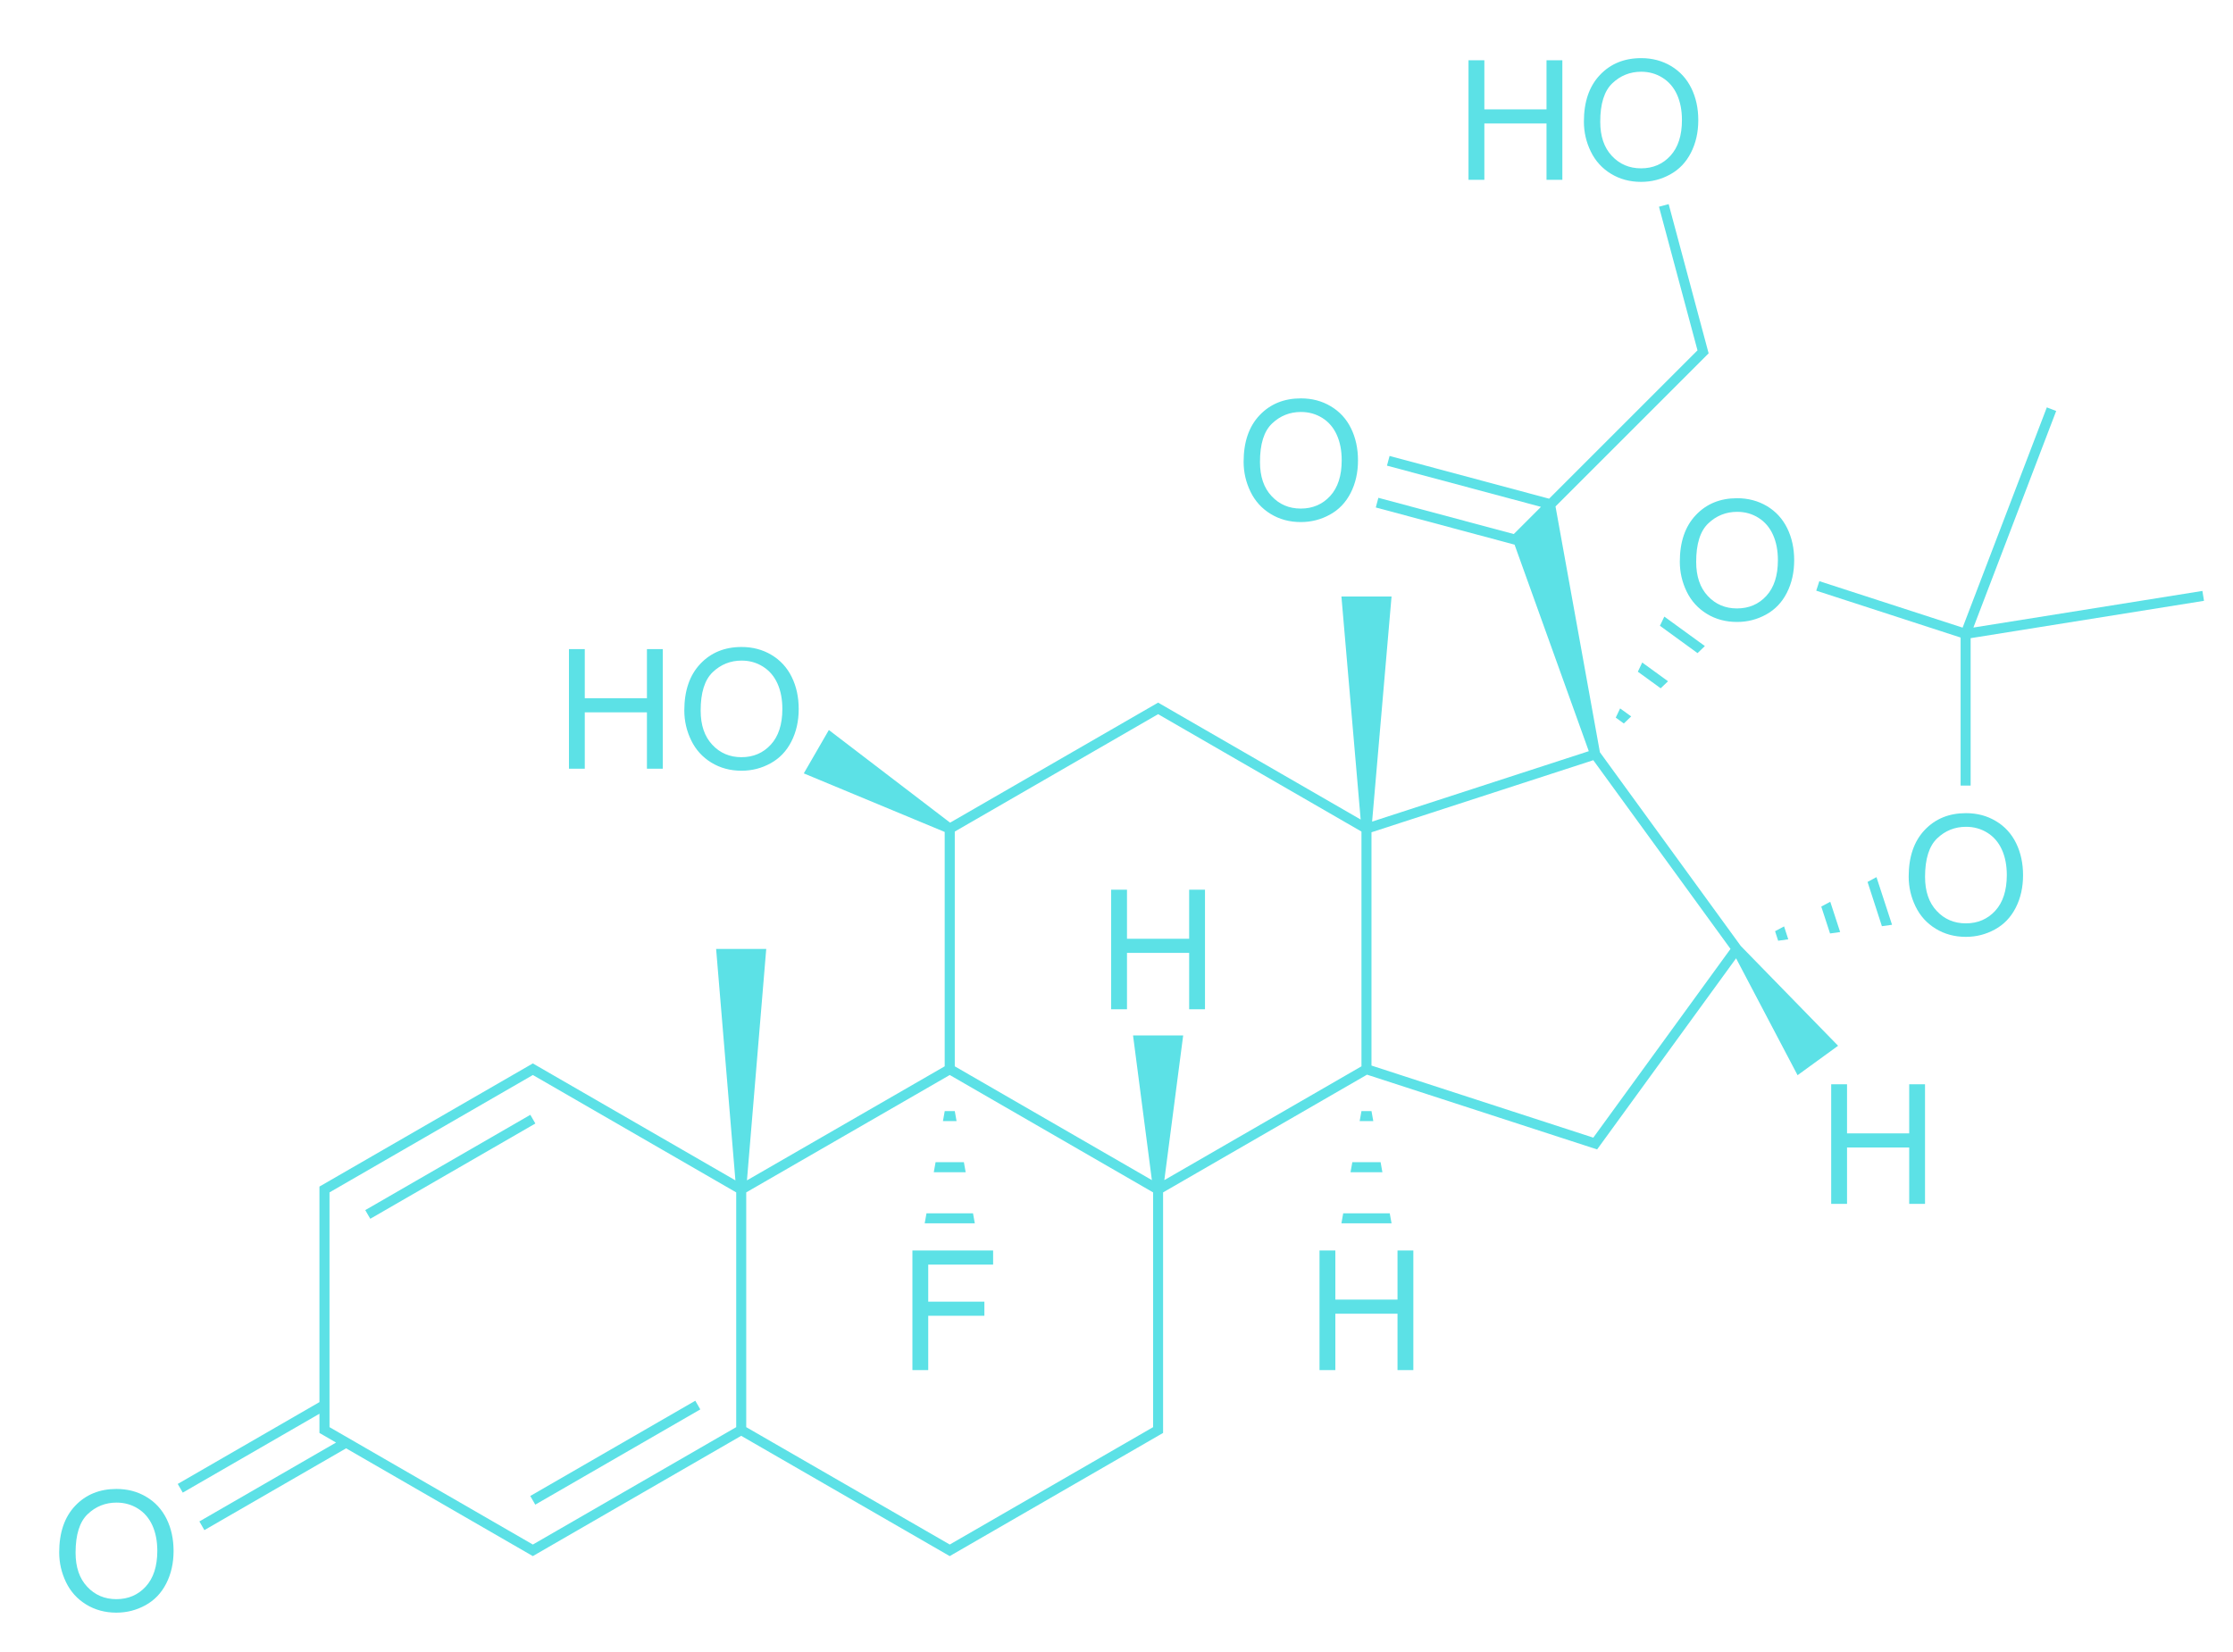 <svg xmlns="http://www.w3.org/2000/svg" xmlns:xlink="http://www.w3.org/1999/xlink" width="542" zoomAndPan="magnify" viewBox="0 0 406.5 300.75" height="401" preserveAspectRatio="xMidYMid meet" version="1.0"><path fill="#5ce1e6" d="M 96.531 272.402 L 126.574 255.055 L 127.484 256.637 L 97.441 273.98 Z M 96.531 272.402" fill-opacity="1" fill-rule="nonzero"></path><path fill="#5ce1e6" d="M 66.492 220.348 L 96.543 202.996 L 97.457 204.578 L 67.406 221.926 Z M 66.492 220.348" fill-opacity="1" fill-rule="nonzero"></path><path fill="#5ce1e6" d="M 26.637 272.559 C 25.027 271.59 23.207 271.121 21.199 271.121 C 18.129 271.121 15.629 272.141 13.688 274.184 C 11.75 276.23 10.777 279.059 10.777 282.672 C 10.777 284.578 11.195 286.391 12.023 288.109 C 12.852 289.82 14.074 291.172 15.688 292.16 C 17.301 293.148 19.133 293.645 21.188 293.645 C 23.078 293.645 24.836 293.195 26.473 292.297 C 28.105 291.402 29.367 290.086 30.258 288.344 C 31.148 286.602 31.598 284.625 31.598 282.422 C 31.598 280.238 31.172 278.289 30.328 276.574 C 29.48 274.863 28.258 273.516 26.637 272.559 Z M 26.531 288.898 C 25.133 290.422 23.344 291.188 21.18 291.188 C 19.051 291.188 17.277 290.434 15.871 288.922 C 14.457 287.418 13.758 285.348 13.758 282.723 C 13.758 279.445 14.492 277.105 15.961 275.707 C 17.43 274.305 19.188 273.605 21.223 273.605 C 22.66 273.605 23.953 273.973 25.109 274.695 C 26.266 275.418 27.141 276.441 27.742 277.766 C 28.34 279.09 28.637 280.633 28.637 282.414 C 28.629 285.211 27.93 287.371 26.531 288.898 Z M 26.531 288.898" fill-opacity="1" fill-rule="nonzero"></path><path fill="#5ce1e6" d="M 106.453 129.707 L 117.77 129.707 L 117.77 139.973 L 120.652 139.973 L 120.652 118.195 L 117.77 118.195 L 117.77 127.137 L 106.453 127.137 L 106.453 118.195 L 103.574 118.195 L 103.574 139.973 L 106.453 139.973 Z M 106.453 129.707" fill-opacity="1" fill-rule="nonzero"></path><path fill="#5ce1e6" d="M 129.488 138.855 C 131.102 139.844 132.934 140.34 134.988 140.34 C 136.879 140.34 138.637 139.891 140.27 138.992 C 141.906 138.094 143.168 136.781 144.059 135.031 C 144.949 133.289 145.398 131.312 145.398 129.105 C 145.398 126.934 144.973 124.977 144.125 123.266 C 143.281 121.547 142.051 120.211 140.438 119.246 C 138.828 118.285 137.008 117.809 135 117.809 C 131.93 117.809 129.426 118.824 127.488 120.879 C 125.551 122.926 124.574 125.754 124.574 129.367 C 124.574 131.281 124.992 133.094 125.824 134.805 C 126.652 136.516 127.875 137.867 129.488 138.855 Z M 129.746 122.391 C 131.215 120.992 132.973 120.285 135.008 120.285 C 136.445 120.285 137.738 120.652 138.895 121.383 C 140.051 122.109 140.926 123.129 141.527 124.453 C 142.125 125.777 142.422 127.32 142.422 129.094 C 142.422 131.898 141.723 134.059 140.324 135.586 C 138.926 137.113 137.137 137.875 134.973 137.875 C 132.844 137.875 131.07 137.121 129.664 135.609 C 128.25 134.094 127.551 132.035 127.551 129.402 C 127.543 126.133 128.277 123.793 129.746 122.391 Z M 129.746 122.391" fill-opacity="1" fill-rule="nonzero"></path><path fill="#5ce1e6" d="M 254.406 236.641 L 243.09 236.641 L 243.09 227.699 L 240.207 227.699 L 240.207 249.477 L 243.09 249.477 L 243.09 239.211 L 254.406 239.211 L 254.406 249.477 L 257.289 249.477 L 257.289 227.699 L 254.406 227.699 Z M 254.406 236.641" fill-opacity="1" fill-rule="nonzero"></path><path fill="#5ce1e6" d="M 244.195 222.754 L 253.32 222.754 L 252.992 220.93 L 244.52 220.93 Z M 244.195 222.754" fill-opacity="1" fill-rule="nonzero"></path><path fill="#5ce1e6" d="M 245.852 213.449 L 251.652 213.449 L 251.328 211.621 L 246.18 211.621 Z M 245.852 213.449" fill-opacity="1" fill-rule="nonzero"></path><path fill="#5ce1e6" d="M 247.844 202.316 L 247.516 204.141 L 249.996 204.141 L 249.668 202.316 Z M 247.844 202.316" fill-opacity="1" fill-rule="nonzero"></path><path fill="#5ce1e6" d="M 166.098 249.477 L 168.977 249.477 L 168.977 239.586 L 179.199 239.586 L 179.199 237.016 L 168.977 237.016 L 168.977 230.27 L 180.789 230.27 L 180.789 227.699 L 166.098 227.699 Z M 166.098 249.477" fill-opacity="1" fill-rule="nonzero"></path><path fill="#5ce1e6" d="M 177.129 220.93 L 168.66 220.93 L 168.332 222.754 L 177.457 222.754 Z M 177.129 220.93" fill-opacity="1" fill-rule="nonzero"></path><path fill="#5ce1e6" d="M 175.465 211.621 L 170.316 211.621 L 169.988 213.449 L 175.793 213.449 Z M 175.465 211.621" fill-opacity="1" fill-rule="nonzero"></path><path fill="#5ce1e6" d="M 173.809 202.316 L 171.98 202.316 L 171.656 204.141 L 174.133 204.141 Z M 173.809 202.316" fill-opacity="1" fill-rule="nonzero"></path><path fill="#5ce1e6" d="M 216.477 170.938 L 205.16 170.938 L 205.16 162.004 L 202.277 162.004 L 202.277 183.777 L 205.16 183.777 L 205.16 173.508 L 216.477 173.508 L 216.477 183.777 L 219.359 183.777 L 219.359 162.004 L 216.477 162.004 Z M 216.477 170.938" fill-opacity="1" fill-rule="nonzero"></path><path fill="#5ce1e6" d="M 363.324 149.504 C 361.711 148.535 359.895 148.066 357.887 148.066 C 354.816 148.066 352.312 149.082 350.375 151.129 C 348.434 153.176 347.461 156.004 347.461 159.617 C 347.461 161.523 347.879 163.336 348.711 165.055 C 349.539 166.766 350.762 168.117 352.375 169.105 C 353.988 170.094 355.82 170.59 357.871 170.59 C 359.766 170.59 361.523 170.141 363.156 169.242 C 364.793 168.348 366.055 167.031 366.945 165.289 C 367.836 163.547 368.281 161.57 368.281 159.363 C 368.281 157.184 367.855 155.234 367.012 153.516 C 366.168 151.805 364.945 150.461 363.324 149.504 Z M 363.219 165.844 C 361.82 167.363 360.031 168.133 357.863 168.133 C 355.734 168.133 353.965 167.379 352.559 165.867 C 351.141 164.359 350.441 162.293 350.441 159.668 C 350.441 156.391 351.18 154.051 352.648 152.652 C 354.117 151.25 355.871 150.551 357.91 150.551 C 359.348 150.551 360.641 150.918 361.797 151.641 C 362.953 152.363 363.828 153.387 364.426 154.711 C 365.027 156.035 365.324 157.578 365.324 159.359 C 365.316 162.156 364.617 164.316 363.219 165.844 Z M 363.219 165.844" fill-opacity="1" fill-rule="nonzero"></path><path fill="#5ce1e6" d="M 305.797 102.277 C 305.797 104.195 306.215 106.004 307.043 107.715 C 307.875 109.426 309.098 110.781 310.711 111.77 C 312.32 112.758 314.156 113.25 316.207 113.25 C 318.102 113.25 319.859 112.805 321.492 111.906 C 323.129 111.008 324.391 109.691 325.281 107.945 C 326.168 106.203 326.617 104.227 326.617 102.02 C 326.617 99.844 326.191 97.891 325.348 96.18 C 324.504 94.461 323.273 93.121 321.66 92.156 C 320.047 91.199 318.23 90.719 316.223 90.719 C 313.152 90.719 310.648 91.738 308.711 93.793 C 306.77 95.836 305.797 98.668 305.797 102.277 Z M 310.977 95.305 C 312.445 93.906 314.199 93.199 316.238 93.199 C 317.676 93.199 318.969 93.562 320.125 94.293 C 321.281 95.023 322.156 96.043 322.754 97.367 C 323.355 98.688 323.652 100.234 323.652 102.004 C 323.652 104.812 322.953 106.969 321.555 108.5 C 320.156 110.027 318.367 110.789 316.199 110.789 C 314.07 110.789 312.301 110.035 310.891 108.523 C 309.477 107.008 308.777 104.949 308.777 102.316 C 308.77 99.047 309.508 96.703 310.977 95.305 Z M 310.977 95.305" fill-opacity="1" fill-rule="nonzero"></path><path fill="#5ce1e6" d="M 342.586 168.648 L 344.43 168.391 L 341.598 159.715 L 339.973 160.59 Z M 342.586 168.648" fill-opacity="1" fill-rule="nonzero"></path><path fill="#5ce1e6" d="M 333.145 169.973 L 334.984 169.715 L 333.188 164.203 L 331.547 165.074 Z M 333.145 169.973" fill-opacity="1" fill-rule="nonzero"></path><path fill="#5ce1e6" d="M 323.137 169.562 L 323.699 171.297 L 325.539 171.039 L 324.777 168.688 Z M 323.137 169.562" fill-opacity="1" fill-rule="nonzero"></path><path fill="#5ce1e6" d="M 356.914 143.047 L 358.738 143.047 L 358.738 116.203 L 401.219 109.402 L 400.93 107.602 L 359.242 114.27 L 374.312 74.836 L 372.609 74.18 L 357.277 114.285 L 331.195 105.824 L 330.633 107.555 L 356.914 116.09 Z M 356.914 143.047" fill-opacity="1" fill-rule="nonzero"></path><path fill="#5ce1e6" d="M 295.605 131.738 L 296.945 130.453 L 294.93 128.992 L 294.133 130.668 Z M 295.605 131.738" fill-opacity="1" fill-rule="nonzero"></path><path fill="#5ce1e6" d="M 298.156 122.309 L 302.312 125.328 L 303.652 124.051 L 298.953 120.637 Z M 298.156 122.309" fill-opacity="1" fill-rule="nonzero"></path><path fill="#5ce1e6" d="M 310.359 117.641 L 302.977 112.277 L 302.176 113.945 L 309.023 118.926 Z M 310.359 117.641" fill-opacity="1" fill-rule="nonzero"></path><path fill="#5ce1e6" d="M 347.555 206.375 L 336.238 206.375 L 336.238 197.434 L 333.355 197.434 L 333.355 219.211 L 336.238 219.211 L 336.238 208.945 L 347.555 208.945 L 347.555 219.211 L 350.434 219.211 L 350.434 197.434 L 347.555 197.434 Z M 347.555 206.375" fill-opacity="1" fill-rule="nonzero"></path><path fill="#5ce1e6" d="M 316.898 172.254 L 291.25 136.977 L 283.168 92.219 L 311.043 64.34 L 303.766 37.168 L 302.004 37.641 L 309.016 63.793 L 282.004 90.805 L 252.961 83.023 L 252.488 84.789 L 280.52 92.293 L 275.57 97.246 L 250.922 90.645 L 250.453 92.406 L 275.715 99.176 L 289.227 136.781 L 249.781 149.602 L 253.32 108.613 L 244.195 108.613 L 247.699 149.227 L 210.824 127.938 L 172.957 149.797 L 150.887 132.926 L 146.324 140.824 L 171.973 151.488 L 171.973 194.164 L 135.977 214.93 L 139.488 172.785 L 130.363 172.785 L 133.875 214.93 L 96.996 193.637 L 58.152 216.062 L 58.152 255.309 L 32.355 270.207 L 33.27 271.789 L 58.152 257.426 L 58.152 260.922 L 61.176 262.672 L 36.297 277.035 L 37.207 278.617 L 63.004 263.723 L 96.996 283.348 L 134.926 261.445 L 172.887 283.348 L 211.73 260.922 L 211.73 217.121 L 248.855 195.684 L 290.742 209.297 L 316.039 174.496 L 327.234 195.781 L 334.609 190.422 Z M 97.004 281.242 L 59.984 259.867 L 59.984 217.121 L 97.004 195.746 L 134.02 217.121 L 134.02 259.867 Z M 172.895 281.242 L 135.844 259.867 L 135.844 217.121 L 172.895 195.746 L 209.914 217.121 L 209.914 259.867 Z M 211.957 214.887 L 215.387 188.543 L 206.262 188.543 L 209.691 214.887 L 173.809 194.164 L 173.809 151.418 L 210.824 130.043 L 247.844 151.418 L 247.844 194.164 Z M 290.047 207.152 L 249.668 194.027 L 249.668 151.547 L 290.047 138.422 L 315.027 172.785 Z M 290.047 207.152" fill-opacity="1" fill-rule="nonzero"></path><path fill="#5ce1e6" d="M 231.305 93.578 C 232.918 94.566 234.75 95.062 236.801 95.062 C 238.695 95.062 240.453 94.613 242.086 93.715 C 243.723 92.82 244.984 91.504 245.875 89.762 C 246.766 88.02 247.211 86.043 247.211 83.84 C 247.211 81.656 246.785 79.707 245.941 77.988 C 245.098 76.27 243.867 74.934 242.254 73.977 C 240.641 73.008 238.824 72.539 236.816 72.539 C 233.746 72.539 231.242 73.559 229.305 75.602 C 227.363 77.648 226.391 80.477 226.391 84.09 C 226.391 85.996 226.809 87.809 227.641 89.527 C 228.469 91.238 229.691 92.59 231.305 93.578 Z M 231.57 77.117 C 233.039 75.715 234.793 75.016 236.832 75.016 C 238.27 75.016 239.562 75.383 240.719 76.105 C 241.875 76.828 242.75 77.852 243.348 79.176 C 243.949 80.5 244.246 82.043 244.246 83.824 C 244.246 86.621 243.547 88.789 242.148 90.316 C 240.75 91.836 238.961 92.605 236.793 92.605 C 234.664 92.605 232.895 91.852 231.488 90.34 C 230.07 88.836 229.371 86.766 229.371 84.141 C 229.363 80.855 230.094 78.516 231.57 77.117 Z M 231.57 77.117" fill-opacity="1" fill-rule="nonzero"></path><path fill="#5ce1e6" d="M 270.215 22.484 L 281.531 22.484 L 281.531 32.742 L 284.414 32.742 L 284.414 10.973 L 281.531 10.973 L 281.531 19.914 L 270.215 19.914 L 270.215 10.973 L 267.332 10.973 L 267.332 32.742 L 270.215 32.742 Z M 270.215 22.484" fill-opacity="1" fill-rule="nonzero"></path><path fill="#5ce1e6" d="M 293.25 31.633 C 294.863 32.621 296.695 33.117 298.746 33.117 C 300.641 33.117 302.398 32.668 304.031 31.77 C 305.668 30.871 306.93 29.559 307.82 27.809 C 308.711 26.066 309.16 24.09 309.16 21.883 C 309.16 19.711 308.734 17.754 307.887 16.043 C 307.043 14.324 305.812 12.988 304.199 12.023 C 302.59 11.062 300.77 10.586 298.762 10.586 C 295.691 10.586 293.188 11.602 291.25 13.656 C 289.312 15.703 288.336 18.531 288.336 22.145 C 288.336 24.059 288.754 25.871 289.586 27.582 C 290.414 29.293 291.637 30.645 293.25 31.633 Z M 293.508 15.168 C 294.977 13.77 296.734 13.062 298.77 13.062 C 300.207 13.062 301.5 13.43 302.656 14.16 C 303.812 14.887 304.688 15.906 305.289 17.23 C 305.887 18.555 306.184 20.098 306.184 21.871 C 306.184 24.676 305.484 26.836 304.086 28.363 C 302.688 29.891 300.898 30.652 298.734 30.652 C 296.602 30.652 294.832 29.898 293.426 28.387 C 292.012 26.875 291.312 24.812 291.312 22.18 C 291.305 18.91 292.039 16.57 293.508 15.168 Z M 293.508 15.168" fill-opacity="1" fill-rule="nonzero"></path></svg>